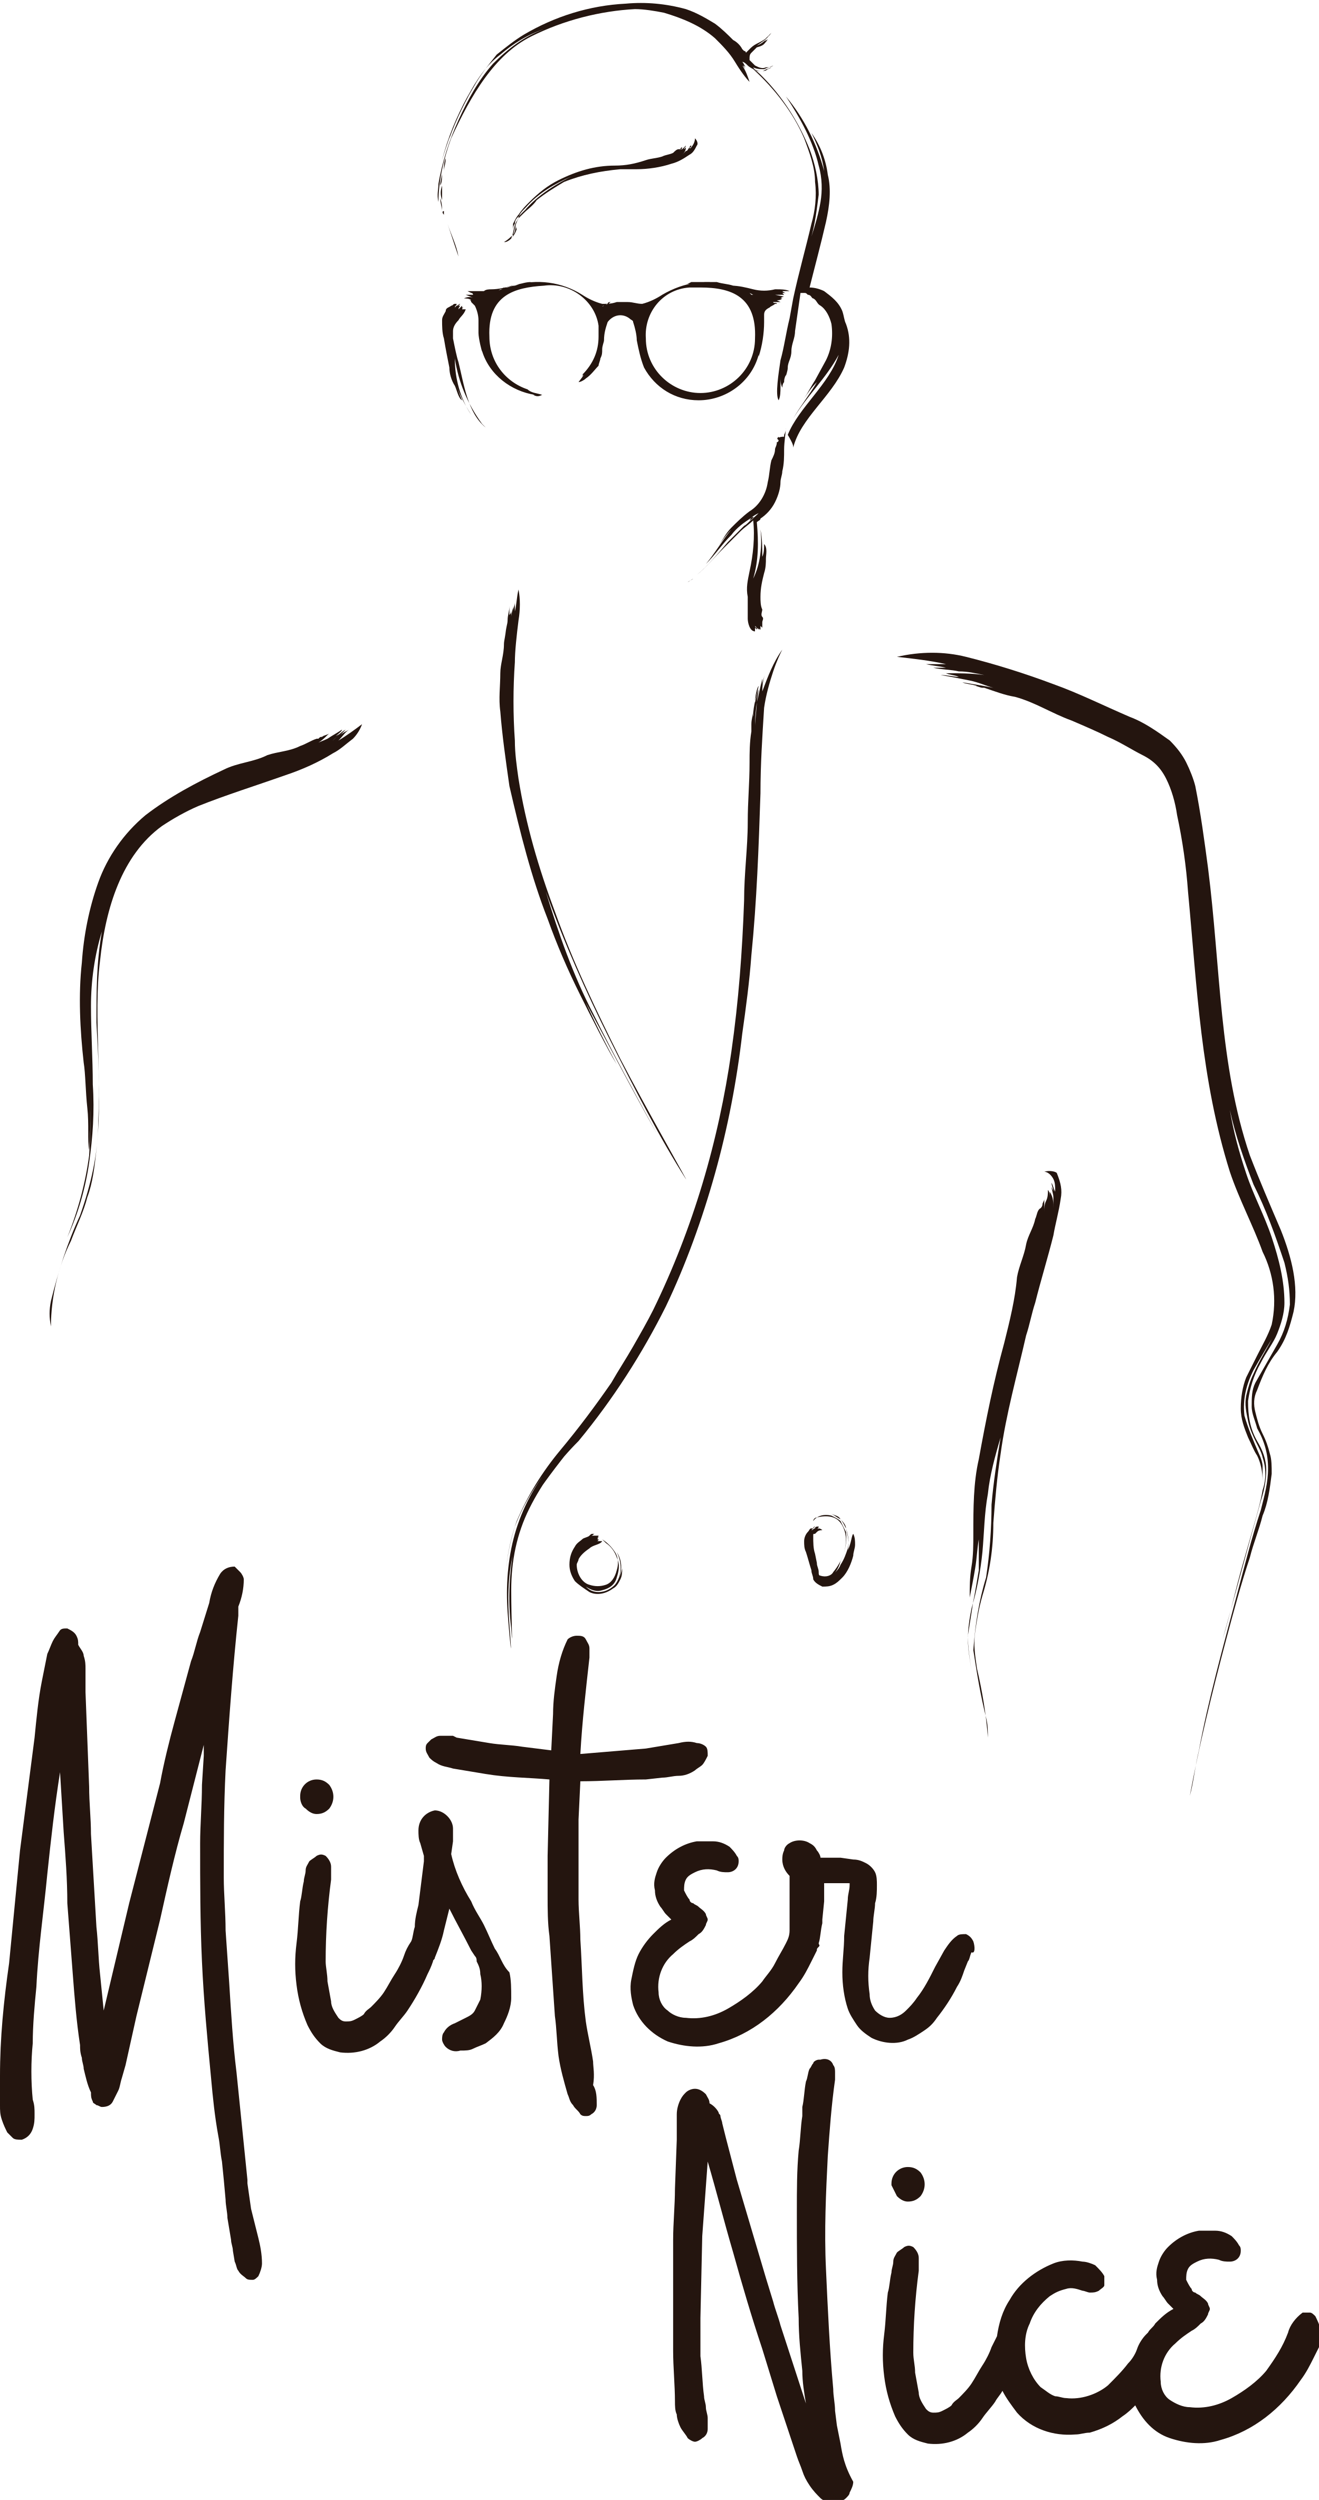 <?xml version="1.0" encoding="utf-8"?>
<!-- Generator: Adobe Illustrator 28.1.0, SVG Export Plug-In . SVG Version: 6.00 Build 0)  -->
<svg version="1.1" id="Group_6" xmlns="http://www.w3.org/2000/svg" xmlns:xlink="http://www.w3.org/1999/xlink" x="0px" y="0px" width="72.477" height="137.358" 
	 viewBox="0 0 72.5 137.4" style="enable-background:new 0 0 72.5 137.4;" xml:space="preserve">
<style type="text/css">
	.st0{clip-path:url(#SVGID_00000026160097410530060820000017168836971250275484_);}
	.st1{fill:#24150F;}
</style>
<g>
	<defs>
		<rect id="SVGID_1_" width="72.5" height="137.4"/>
	</defs>
	<clipPath id="SVGID_00000000944274981312229580000012459050149021687992_">
		<use xlink:href="#SVGID_1_"  style="overflow:visible;"/>
	</clipPath>
	<g id="Group_5" style="clip-path:url(#SVGID_00000000944274981312229580000012459050149021687992_);">
		<path id="Path_40" class="st1" d="M5.4,115.5L5.4,115.5z"/>
		<path id="Path_41" class="st1" d="M27.2,107.1c-0.2-0.4-0.4-0.9-0.6-1.3c-0.2-0.4-0.5-0.8-0.7-1.3c-0.5-0.8-0.9-1.7-1.1-2.6
			l0.1-0.7c0-0.2,0-0.5,0-0.7c0-0.5-0.5-1-1-1c-0.5,0.1-0.9,0.5-0.9,1.1c0,0.2,0,0.5,0.1,0.7l0.2,0.7l0,0.3
			c-0.1,0.8-0.2,1.6-0.3,2.4c-0.1,0.4-0.2,0.8-0.2,1.2c-0.1,0.3-0.1,0.6-0.2,0.8c-0.2,0.3-0.3,0.5-0.4,0.8c-0.1,0.3-0.3,0.7-0.5,1
			c-0.2,0.3-0.4,0.7-0.6,1c-0.2,0.3-0.5,0.6-0.7,0.8c-0.1,0.1-0.3,0.2-0.4,0.4c-0.1,0.1-0.3,0.2-0.5,0.3c-0.2,0.1-0.3,0.1-0.5,0.1
			c-0.2,0-0.3-0.1-0.4-0.2c-0.2-0.3-0.4-0.6-0.4-0.9l-0.2-1.1c0-0.4-0.1-0.8-0.1-1.1c0-1.5,0.1-3,0.3-4.5c0-0.2,0-0.4,0-0.7
			c0-0.2-0.1-0.4-0.3-0.6l0,0c-0.2-0.1-0.3-0.1-0.5,0c-0.1,0.1-0.3,0.2-0.4,0.3l0,0l0,0c-0.1,0.2-0.2,0.3-0.2,0.5
			c0,0.2-0.1,0.4-0.1,0.6c-0.1,0.4-0.1,0.8-0.2,1.1c-0.1,0.8-0.1,1.5-0.2,2.3c-0.1,0.8-0.1,1.5,0,2.3c0.1,0.8,0.3,1.5,0.6,2.2
			c0.2,0.4,0.4,0.7,0.7,1c0.3,0.3,0.7,0.4,1.1,0.5c0.8,0.1,1.6-0.1,2.2-0.6c0.3-0.2,0.6-0.5,0.8-0.8c0.2-0.3,0.5-0.6,0.7-0.9
			c0.4-0.6,0.8-1.3,1.1-2c0.1-0.2,0.2-0.4,0.3-0.7c0-0.1,0.1-0.1,0.1-0.2c0.2-0.5,0.4-1,0.5-1.5l0.3-1.2c0.4,0.8,0.8,1.5,1.2,2.3
			l0.2,0.3c0.1,0.1,0.1,0.2,0.1,0.3c0.1,0.2,0.2,0.4,0.2,0.7c0.1,0.4,0.1,0.9,0,1.4c-0.1,0.2-0.2,0.4-0.3,0.6
			c-0.1,0.2-0.3,0.3-0.5,0.4l-0.6,0.3c-0.3,0.1-0.5,0.3-0.6,0.5c-0.1,0.1-0.1,0.3-0.1,0.4c0,0.1,0.1,0.3,0.2,0.4
			c0.2,0.2,0.5,0.3,0.8,0.2c0.3,0,0.5,0,0.7-0.1c0.2-0.1,0.5-0.2,0.7-0.3c0.4-0.3,0.8-0.6,1-1.1c0.2-0.4,0.4-0.9,0.4-1.4
			c0-0.5,0-1-0.1-1.4C27.6,108,27.5,107.5,27.2,107.1"/>
		<path id="Path_42" class="st1" d="M32.6,113.3c-0.1-0.7-0.3-1.5-0.4-2.2c-0.2-1.5-0.2-3-0.3-4.5c0-0.7-0.1-1.5-0.1-2.2l0-2.2
			c0-0.4,0-0.7,0-1.1l0-1.1l0.1-2.1c1.2,0,2.4-0.1,3.6-0.1l0.9-0.1c0.3,0,0.6-0.1,0.9-0.1c0.3,0,0.6-0.1,0.9-0.3
			c0.1-0.1,0.3-0.2,0.4-0.3c0.1-0.1,0.2-0.3,0.3-0.5c0-0.2,0-0.4-0.1-0.5c-0.1-0.1-0.3-0.2-0.5-0.2c-0.3-0.1-0.6-0.1-1,0
			c-0.6,0.1-1.2,0.2-1.8,0.3c-1.2,0.1-2.4,0.2-3.6,0.3c0.1-1.8,0.3-3.5,0.5-5.3c0-0.2,0-0.4,0-0.5c0-0.2-0.1-0.3-0.2-0.5
			c-0.1-0.2-0.3-0.2-0.5-0.2c-0.2,0-0.4,0.1-0.5,0.2c-0.3,0.6-0.5,1.3-0.6,2c-0.1,0.7-0.2,1.4-0.2,2.1l-0.1,2L28.7,96
			c-0.6-0.1-1.2-0.1-1.8-0.2s-1.2-0.2-1.8-0.3l-0.2-0.1c-0.1,0-0.2,0-0.2,0c-0.2,0-0.3,0-0.5,0c-0.2,0-0.3,0.1-0.5,0.2
			c-0.1,0.1-0.1,0.1-0.2,0.2c-0.1,0.1-0.1,0.2-0.1,0.3c0,0.2,0.1,0.3,0.2,0.5c0.1,0.1,0.2,0.2,0.4,0.3c0.3,0.2,0.6,0.2,0.9,0.3
			c0.6,0.1,1.2,0.2,1.8,0.3c1.2,0.2,2.4,0.2,3.5,0.3l-0.1,4.2c0,0.7,0,1.5,0,2.2s0,1.5,0.1,2.2c0.1,1.5,0.2,2.9,0.3,4.4
			c0.1,0.7,0.1,1.4,0.2,2.2c0.1,0.7,0.3,1.4,0.5,2.1c0.1,0.2,0.1,0.4,0.3,0.6c0.1,0.2,0.3,0.3,0.4,0.5c0.1,0.1,0.2,0.1,0.3,0.1
			c0.1,0,0.2,0,0.3-0.1c0.2-0.1,0.3-0.3,0.3-0.5v0c0-0.4,0-0.8-0.2-1.1C32.7,114,32.6,113.6,32.6,113.3"/>
		<path id="Path_43" class="st1" d="M31.3,115L31.3,115L31.3,115L31.3,115z"/>
		<path id="Path_44" class="st1" d="M40.2,101.8L40.2,101.8z"/>
		<path id="Path_45" class="st1" d="M53.5,106.7c-0.1-0.2-0.2-0.3-0.4-0.4c-0.2,0-0.4,0-0.5,0.1c-0.3,0.2-0.5,0.5-0.7,0.8l-0.5,0.9
			c-0.3,0.6-0.6,1.2-1,1.7c-0.2,0.3-0.4,0.5-0.6,0.7c-0.2,0.2-0.5,0.4-0.9,0.4c-0.3,0-0.6-0.2-0.8-0.4c-0.2-0.3-0.3-0.6-0.3-0.9
			c-0.1-0.7-0.1-1.3,0-2l0.1-1l0.1-1c0-0.3,0.1-0.7,0.1-1c0.1-0.3,0.1-0.7,0.1-1c0-0.2,0-0.5-0.1-0.7c-0.1-0.2-0.3-0.4-0.5-0.5
			c-0.2-0.1-0.4-0.2-0.7-0.2l-0.7-0.1l-0.6,0c-0.2,0-0.3,0-0.5,0c0-0.1-0.1-0.3-0.2-0.4c-0.1-0.2-0.2-0.3-0.4-0.4
			c-0.3-0.2-0.8-0.2-1.1,0c-0.2,0.1-0.3,0.3-0.3,0.4c-0.1,0.2-0.1,0.4-0.1,0.5c0,0.4,0.2,0.7,0.4,0.9c0,0.5,0,0.9,0,1.4l0,1.4
			c0,0.1,0,0.2,0,0.2c0,0.3-0.1,0.5-0.2,0.7c-0.2,0.4-0.4,0.7-0.6,1.1v0c-0.2,0.4-0.5,0.7-0.7,1c-0.5,0.6-1.2,1.1-1.9,1.5
			c-0.7,0.4-1.5,0.6-2.3,0.5c-0.4,0-0.8-0.2-1-0.4c-0.3-0.2-0.5-0.6-0.5-1c-0.1-0.8,0.2-1.6,0.8-2.1c0.3-0.3,0.6-0.5,0.9-0.7
			c0.2-0.1,0.3-0.2,0.5-0.4c0.2-0.1,0.3-0.3,0.4-0.5c0-0.1,0.1-0.2,0.1-0.3c0-0.1-0.1-0.2-0.1-0.3c-0.1-0.2-0.3-0.3-0.4-0.4
			c-0.1-0.1-0.2-0.1-0.3-0.2c-0.1,0-0.2-0.1-0.2-0.2c-0.1-0.1-0.2-0.3-0.3-0.5c0-0.2,0-0.4,0.1-0.6c0.1-0.2,0.3-0.3,0.5-0.4
			c0.4-0.2,0.8-0.2,1.2-0.1c0.2,0.1,0.4,0.1,0.6,0.1c0.3,0,0.6-0.2,0.6-0.6c0-0.1,0-0.2-0.1-0.3c-0.1-0.2-0.3-0.4-0.4-0.5
			c-0.3-0.2-0.6-0.3-0.9-0.3c-0.3,0-0.6,0-0.9,0c-0.6,0.1-1.2,0.4-1.7,0.9c-0.2,0.2-0.4,0.5-0.5,0.8c-0.1,0.3-0.2,0.6-0.1,1
			c0,0.3,0.1,0.6,0.3,0.9c0.1,0.1,0.2,0.3,0.3,0.4l0.2,0.2l0.1,0.1c-0.4,0.2-0.7,0.5-1,0.8c-0.3,0.3-0.6,0.7-0.8,1.1
			c-0.2,0.4-0.3,0.9-0.4,1.4c-0.1,0.5,0,1,0.1,1.4c0.3,0.9,1,1.6,1.9,2c0.9,0.3,1.9,0.4,2.8,0.1c1.8-0.5,3.3-1.7,4.4-3.3
			c0.3-0.4,0.5-0.8,0.7-1.2c0.1-0.2,0.2-0.4,0.3-0.6c0-0.1,0-0.1,0.1-0.2s0-0.1,0-0.2c0,0,0,0,0,0c0.1-0.3,0.1-0.7,0.2-1.1v0l0-0.2
			l0.1-1v0l0-1c0.1,0,0.2,0,0.3,0h0.3c0.2,0,0.5,0,0.7,0h0h0.1h0c0,0,0,0,0,0l0,0.1c0,0.3-0.1,0.5-0.1,0.8v0l-0.2,2
			c0,0.7-0.1,1.3-0.1,2c0,0.7,0.1,1.4,0.3,2c0.1,0.3,0.3,0.6,0.5,0.9c0.2,0.3,0.5,0.5,0.8,0.7c0.6,0.3,1.4,0.4,2,0.1
			c0.3-0.1,0.6-0.3,0.9-0.5c0.3-0.2,0.5-0.4,0.7-0.7c0.4-0.5,0.8-1.1,1.1-1.7c0.2-0.3,0.3-0.6,0.4-0.9l0.2-0.5
			c0.1-0.1,0.1-0.3,0.2-0.5C53.6,107.4,53.6,107,53.5,106.7"/>
		<path id="Path_46" class="st1" d="M16.8,99.4c0.2,0.2,0.4,0.3,0.6,0.3c0.3,0,0.5-0.1,0.7-0.3c0.3-0.4,0.3-0.9,0-1.3
			c-0.2-0.2-0.4-0.3-0.7-0.3c-0.5,0-0.9,0.4-0.9,0.9c0,0,0,0,0,0.1C16.5,99,16.6,99.3,16.8,99.4"/>
		<path id="Path_47" class="st1" d="M13.4,125.1L13.4,125.1z"/>
		<path id="Path_48" class="st1" d="M13.8,121.4l-0.2-1.4c0-0.1,0-0.1,0-0.2v0l-0.6-5.9l0,0c-0.2-1.6-0.3-3.3-0.4-4.9l-0.2-2.9
			c0-1-0.1-2-0.1-2.9c0-2,0-3.9,0.1-5.9c0.2-2.9,0.4-5.7,0.7-8.5l0,0v-0.5c0.2-0.5,0.3-1,0.3-1.5v0c0-0.1-0.1-0.3-0.2-0.4
			c-0.1-0.1-0.2-0.2-0.3-0.3c-0.3,0-0.6,0.1-0.8,0.4c-0.3,0.5-0.5,1-0.6,1.6L11,89.7c-0.2,0.5-0.3,1.1-0.5,1.6
			c-0.3,1.1-0.6,2.2-0.9,3.3S9,96.9,8.8,98l-1.7,6.6l-1.4,5.9l-0.2-2c-0.1-0.9-0.1-1.7-0.2-2.6c-0.1-1.7-0.2-3.4-0.3-5.1
			c0-0.9-0.1-1.7-0.1-2.6l-0.1-2.6l-0.1-2.6l0-1.3c0-0.2,0-0.4-0.1-0.7c0-0.2-0.2-0.4-0.3-0.6c0-0.2,0-0.3-0.1-0.5
			c-0.1-0.2-0.3-0.3-0.5-0.4h0h0c-0.2,0-0.3,0-0.4,0.1C3.1,89.9,3,90,2.9,90.2c-0.1,0.2-0.2,0.5-0.3,0.7c-0.1,0.5-0.2,1-0.3,1.5
			c-0.2,1-0.3,2.1-0.4,3.1l-0.8,6.2c-0.1,1-0.2,2.1-0.3,3.1l-0.3,3.1C0.2,110,0,112,0,114.1c0,0.5,0,1,0,1.6c0,0.3,0,0.5,0.1,0.8
			c0.1,0.3,0.2,0.5,0.3,0.7c0.1,0.1,0.2,0.2,0.3,0.3c0.1,0.1,0.3,0.1,0.5,0.1c0.3-0.1,0.5-0.3,0.6-0.6c0.1-0.3,0.1-0.5,0.1-0.8
			c0-0.3,0-0.5-0.1-0.8c-0.1-1-0.1-2.1,0-3.1c0-1,0.1-2.1,0.2-3.1c0.1-2.1,0.4-4.1,0.6-6.2c0.2-1.9,0.4-3.7,0.7-5.6l0.2,3.3
			c0.1,1.3,0.2,2.6,0.2,3.9l0.3,3.9c0.1,1.3,0.2,2.6,0.4,3.9v0c0,0.2,0,0.4,0.1,0.7c0,0.2,0.1,0.4,0.1,0.6c0.1,0.4,0.2,0.9,0.4,1.3
			c0,0.2,0,0.3,0.1,0.5c0,0.1,0.1,0.1,0.2,0.2c0.1,0,0.2,0.1,0.3,0.1c0.3,0,0.5-0.1,0.6-0.3c0.1-0.2,0.2-0.4,0.3-0.6
			c0.1-0.2,0.1-0.4,0.2-0.7l0.2-0.7l0.6-2.7l1.3-5.3c0.4-1.8,0.8-3.6,1.3-5.3l1.1-4.3l0,0.6l-0.1,1.6c0,1.1-0.1,2.2-0.1,3.2
			c0,2.2,0,4.3,0.1,6.5s0.3,4.3,0.5,6.4c0.1,1.1,0.2,2.1,0.4,3.2c0.1,0.5,0.1,0.9,0.2,1.4l0.1,1l0.1,1.1c0,0.3,0.1,0.7,0.1,1
			l0.2,1.2c0,0.2,0.1,0.4,0.1,0.6l0.1,0.6c0.1,0.2,0.1,0.4,0.2,0.5c0.1,0.2,0.3,0.3,0.4,0.4c0.1,0.1,0.2,0.1,0.4,0.1
			c0.1,0,0.2-0.1,0.3-0.2c0.1-0.2,0.2-0.5,0.2-0.7c0-0.5-0.1-1-0.2-1.4L13.8,121.4z"/>
		<path id="Path_49" class="st1" d="M46.2,134.3l-0.2-1l-0.1-0.8c0-0.4-0.1-0.8-0.1-1.2c-0.2-2.2-0.3-4.4-0.4-6.6
			c-0.1-2.1,0-4.2,0.1-6.2c0.1-1.4,0.2-2.8,0.4-4.2c0-0.1,0-0.3,0-0.4c0-0.1,0-0.3-0.1-0.4c-0.1-0.3-0.4-0.4-0.7-0.3c0,0,0,0-0.1,0
			c-0.1,0-0.3,0.1-0.3,0.2c-0.1,0.1-0.1,0.2-0.2,0.3c-0.1,0.2-0.1,0.5-0.2,0.7c-0.1,0.5-0.1,1-0.2,1.4c0,0.2,0,0.3,0,0.5v0
			c-0.1,0.6-0.1,1.3-0.2,1.9h0l0,0c-0.1,1.1-0.1,2.1-0.1,3.4c0,1.9,0,3.9,0.1,5.8c0,1,0.1,1.9,0.2,2.9c0,0.6,0.1,1.2,0.2,1.8
			l-1.4-4.3c-0.1-0.4-0.3-0.9-0.4-1.3l-0.4-1.3l-0.8-2.7l-0.8-2.7l-0.6-2.3l-0.2-0.8c0-0.1-0.1-0.3-0.1-0.4l0,0c0,0,0,0,0,0
			c0-0.1-0.1-0.1-0.1-0.2c-0.1-0.2-0.3-0.4-0.5-0.5c0-0.2-0.1-0.3-0.2-0.5c-0.2-0.2-0.4-0.3-0.6-0.3h0c-0.2,0-0.4,0.1-0.5,0.2
			c-0.1,0.1-0.2,0.2-0.3,0.4c-0.1,0.2-0.2,0.5-0.2,0.8c0,0.4,0,0.9,0,1.3v0c0,0,0,0,0,0.1l-0.1,2.7c0,0.9-0.1,1.9-0.1,2.8l0,2.8
			c0,0.9,0,1.7,0,2.7c0,0.2,0,0.4,0,0.6c0,0.9,0.1,1.9,0.1,2.8c0,0.2,0,0.5,0.1,0.7c0,0.2,0.1,0.5,0.2,0.7c0.1,0.2,0.3,0.4,0.4,0.6
			c0.1,0.1,0.3,0.2,0.4,0.2c0.1,0,0.3-0.1,0.4-0.2l0,0l0,0c0.2-0.1,0.3-0.3,0.3-0.5c0-0.2,0-0.4,0-0.6c0-0.2-0.1-0.4-0.1-0.6
			c0-0.2-0.1-0.4-0.1-0.6c-0.1-0.7-0.1-1.5-0.2-2.2l0-0.5l0-1.6l0.1-4.5l0.3-4.1c0.5,1.7,0.9,3.3,1.4,5c0.5,1.8,1,3.5,1.6,5.3
			l0.8,2.6l0.8,2.4l0.3,0.9c0.1,0.3,0.2,0.5,0.3,0.8c0.1,0.3,0.2,0.5,0.4,0.8c0.2,0.3,0.4,0.5,0.6,0.7c0.1,0.1,0.3,0.2,0.5,0.2
			c0.2,0.1,0.4,0,0.5,0c0.1,0,0.3-0.1,0.4-0.2c0.1-0.1,0.2-0.2,0.2-0.3c0.1-0.2,0.2-0.4,0.2-0.6v0C46.4,135.5,46.3,134.9,46.2,134.3
			"/>
		<path id="Path_50" class="st1" d="M62.9,128.3L62.9,128.3L62.9,128.3z"/>
		<path id="Path_51" class="st1" d="M72.3,127.3c-0.1-0.1-0.2-0.2-0.3-0.2c-0.1,0-0.3,0-0.4,0c-0.4,0.3-0.7,0.7-0.8,1.1l0,0l0,0
			c-0.3,0.8-0.7,1.4-1.2,2.1c-0.5,0.6-1.2,1.1-1.9,1.5c-0.7,0.4-1.5,0.6-2.3,0.5c-0.4,0-0.8-0.2-1.1-0.4c-0.3-0.2-0.5-0.6-0.5-1
			c-0.1-0.8,0.2-1.6,0.8-2.1c0.3-0.3,0.6-0.5,0.9-0.7c0.2-0.1,0.3-0.2,0.5-0.4c0.2-0.1,0.3-0.3,0.4-0.5c0-0.1,0.1-0.2,0.1-0.3
			c0-0.1-0.1-0.2-0.1-0.3c-0.1-0.2-0.3-0.3-0.4-0.4c-0.1-0.1-0.2-0.1-0.3-0.2c-0.1,0-0.2-0.1-0.2-0.2c-0.1-0.1-0.2-0.3-0.3-0.5
			c0-0.2,0-0.4,0.1-0.6c0.1-0.2,0.3-0.3,0.5-0.4c0.4-0.2,0.8-0.2,1.2-0.1c0.2,0.1,0.4,0.1,0.6,0.1c0.3,0,0.6-0.2,0.6-0.6
			c0-0.1,0-0.2-0.1-0.3c-0.1-0.2-0.3-0.4-0.4-0.5c-0.3-0.2-0.6-0.3-0.9-0.3c-0.3,0-0.6,0-0.9,0c-0.6,0.1-1.2,0.4-1.7,0.9
			c-0.2,0.2-0.4,0.5-0.5,0.8c-0.1,0.3-0.2,0.6-0.1,1c0,0.3,0.1,0.6,0.3,0.9c0.1,0.1,0.2,0.3,0.3,0.4l0.2,0.2l0.1,0.1
			c-0.4,0.2-0.7,0.5-1,0.8c-0.1,0.2-0.3,0.3-0.4,0.5c0,0-0.1,0.1-0.1,0.1c-0.2,0.2-0.4,0.5-0.5,0.8c-0.1,0.3-0.3,0.6-0.5,0.8
			c-0.3,0.4-0.7,0.8-1.1,1.2c-0.6,0.5-1.5,0.8-2.3,0.7c-0.2,0-0.4-0.1-0.6-0.1c-0.3-0.1-0.5-0.3-0.8-0.5c-0.4-0.4-0.7-1-0.8-1.6
			c-0.1-0.6-0.1-1.3,0.2-1.9c0.2-0.6,0.6-1.1,1.1-1.5c0.3-0.2,0.5-0.3,0.9-0.4c0.3-0.1,0.6,0,0.9,0.1c0.1,0,0.3,0.1,0.4,0.1
			c0.2,0,0.3,0,0.5-0.1c0.1-0.1,0.3-0.2,0.3-0.3c0-0.2,0-0.3,0-0.5l0,0l0,0c-0.1-0.2-0.3-0.4-0.5-0.6c-0.2-0.1-0.5-0.2-0.7-0.2
			c-0.5-0.1-1.1-0.1-1.6,0.1c-1,0.4-1.9,1.1-2.4,2c-0.4,0.6-0.6,1.3-0.7,2c-0.1,0.2-0.2,0.4-0.3,0.6c-0.1,0.3-0.3,0.7-0.5,1
			c-0.2,0.3-0.4,0.7-0.6,1c-0.2,0.3-0.5,0.6-0.7,0.8c-0.1,0.1-0.3,0.2-0.4,0.4c-0.1,0.1-0.3,0.2-0.5,0.3c-0.2,0.1-0.3,0.1-0.5,0.1
			c-0.2,0-0.3-0.1-0.4-0.2c-0.2-0.3-0.4-0.6-0.4-0.9l-0.2-1.1c0-0.4-0.1-0.7-0.1-1.1c0-1.5,0.1-3,0.3-4.5c0-0.2,0-0.4,0-0.7
			c0-0.2-0.1-0.4-0.3-0.6l0,0l0,0c-0.2-0.1-0.3-0.1-0.5,0c-0.1,0.1-0.3,0.2-0.4,0.3l0,0l0,0c-0.1,0.2-0.2,0.3-0.2,0.5
			c0,0.2-0.1,0.4-0.1,0.6c-0.1,0.4-0.1,0.8-0.2,1.1c-0.1,0.8-0.1,1.5-0.2,2.3c-0.1,0.8-0.1,1.5,0,2.3c0.1,0.8,0.3,1.5,0.6,2.2
			c0.2,0.4,0.4,0.7,0.7,1c0.3,0.3,0.7,0.4,1.1,0.5c0.8,0.1,1.6-0.1,2.2-0.6c0.3-0.2,0.6-0.5,0.8-0.8c0.2-0.3,0.5-0.6,0.7-0.9
			c0.1-0.2,0.3-0.4,0.4-0.6c0.2,0.4,0.5,0.8,0.8,1.2c0.8,0.9,2,1.3,3.2,1.2c0.3,0,0.5-0.1,0.8-0.1c0.7-0.2,1.3-0.5,1.8-0.9
			c0.3-0.2,0.5-0.4,0.7-0.6c0.4,0.8,1,1.5,1.9,1.8c0.9,0.3,1.9,0.4,2.8,0.1c1.8-0.5,3.3-1.7,4.4-3.3c0.3-0.4,0.5-0.8,0.7-1.2
			c0.1-0.2,0.2-0.4,0.3-0.6c0.1-0.2,0.1-0.4,0.2-0.7C72.5,127.7,72.4,127.5,72.3,127.3"/>
		<path id="Path_52" class="st1" d="M49.3,120.7c0.2,0.2,0.4,0.3,0.6,0.3c0.3,0,0.5-0.1,0.7-0.3c0.3-0.4,0.3-0.9,0-1.3
			c-0.2-0.2-0.4-0.3-0.7-0.3c-0.5,0-0.9,0.4-0.9,0.9c0,0,0,0,0,0.1C49.1,120.3,49.2,120.5,49.3,120.7"/>
		<path id="Path_53" class="st1" d="M30.1,50.5c0.5,1.4,1.1,2.8,1.8,4.2c0.5,1,1.5,3,2,3.8c-0.6-1.1-1.2-2.3-1.7-3.4
			c1.3,2.4,2.6,4.9,3.9,7.2c-1.2-2.2-2.4-4.4-3.5-6.6c-1.1-2.1-1.9-4.4-2.6-6.7c1,2.8,2.2,5.5,3.5,8.1c1.4,2.8,2.8,5.5,4.2,7.7
			c0.2,0.3-2.2-3.9-3.6-6.6c-1.3-2.6-2.6-5.3-3.6-8.1c-0.9-2.4-1.6-4.8-2-7.3c-0.1-0.7-0.2-1.4-0.2-2.1c-0.1-1.4-0.1-2.9,0-4.3
			c0-0.6,0.1-1.5,0.2-2.3c0.1-0.6,0.1-1.2,0-1.7c-0.1,0.4-0.1,0.8-0.2,1.2c0-0.2,0-0.3,0-0.5c0,0.2-0.1,0.3-0.1,0.5
			c0-0.1,0-0.2,0-0.3c0,0.2-0.1,0.4-0.1,0.6c0,0.1,0,0.5,0,0.6c0-0.3,0-0.7,0-1c0,0.1,0,0.2-0.1,0.3c0-0.2,0-0.3,0-0.5
			c0,0.3-0.1,0.5-0.1,0.8c0,0.2-0.1,0.4-0.1,0.7c0-0.3,0-0.5,0-0.8c0,0.1,0,0.2,0,0.4c0,0,0,0,0,0l0,0.2c0,0,0,0,0,0l0,0l0,0
			c0,0.3-0.1,0.6-0.1,0.8c0,0.6-0.2,1.1-0.2,1.6c0,0.7-0.1,1.4,0,2.1c0.1,1.3,0.3,2.7,0.5,4.1C28.6,45.8,29.2,48.2,30.1,50.5"/>
		<path id="Path_54" class="st1" d="M57.4,64.4c0.2,0,0.4,0.2,0.5,0.4C58,65,58,65.2,58,65.5c-0.1-0.2-0.1-0.3-0.2-0.5
			c0,0.2,0.1,0.3,0.1,0.5c0-0.1-0.1-0.2-0.1-0.3c0,0.2,0.1,0.4,0.1,0.6c0,0.2,0,0.4,0,0.6c0-0.3,0-0.6-0.2-0.9c0,0.1,0,0.2,0,0.3
			c0-0.1,0-0.3-0.1-0.4c0,0.2,0,0.4-0.1,0.6c-0.1,0.2-0.1,0.4-0.1,0.6c0-0.2,0-0.5,0-0.7c0,0.1-0.1,0.2-0.1,0.3c0,0,0,0,0,0
			c0,0,0,0.1-0.1,0.2c0,0,0,0,0,0l0,0l0,0C57,66.5,57,66.8,56.9,67c-0.1,0.5-0.4,0.9-0.5,1.4c-0.1,0.6-0.4,1.2-0.5,1.8
			c-0.1,1.2-0.4,2.4-0.7,3.6c-0.6,2.2-1,4.2-1.4,6.4c-0.3,1.3-0.3,2.7-0.3,4.1c0,0.6,0,1.2-0.1,1.8c-0.1,0.6-0.1,1.1-0.1,1.7
			c0.1-0.5,0.2-1,0.3-1.6s0.1-1,0.2-1.6c0,0.6,0,1.1,0,1.7c-0.1,0.6-0.2,1.2-0.3,1.7c-0.1,0.6-0.2,1.3-0.3,1.9
			c0,0.6,0.1,1.3,0.2,1.9c-0.1-0.6-0.2-1.2-0.2-1.7c0-0.6,0.1-1.2,0.2-1.7c0.3-1,0.5-2.1,0.6-3.1c0.1-1.1,0.1-2.1,0.3-3.2
			c0.1-1,0.4-2.1,0.7-3.1c-0.2,1.2-0.4,2.5-0.5,3.7c0,1.3-0.1,2.7-0.3,4c-0.4,1.3-0.6,2.6-0.7,4c0.2,1.3,0.4,2.5,0.7,3.7
			c0.1,0.4,0.1,0.7,0.1,1.1c-0.1-1.3-0.3-2.5-0.6-3.8c-0.1-0.7-0.2-1.3-0.1-2c0.1-0.7,0.2-1.3,0.4-2c0.4-1.3,0.6-2.6,0.6-4
			c0.1-1.3,0.2-2.5,0.4-3.8c0.3-2.2,0.9-4.3,1.4-6.5c0.2-0.6,0.3-1.2,0.5-1.8c0.3-1.2,0.7-2.5,1-3.7c0.1-0.6,0.3-1.3,0.4-2
			c0.1-0.5,0-0.9-0.2-1.4C58.1,64.4,57.7,64.3,57.4,64.4C57.4,64.4,57.4,64.4,57.4,64.4"/>
		<path id="Path_55" class="st1" d="M33.7,87.3c0.5-0.6,0.6-1.4,0.2-2c0.3,0.6,0.3,1.3-0.1,1.8c-0.2,0.2-0.5,0.4-0.9,0.4
			c-0.3,0-0.5-0.1-0.7-0.3c0.3,0.2,0.6,0.3,0.9,0.2c0.4-0.1,0.7-0.3,0.8-0.7c0.1-0.3,0.2-0.7,0-1.1c-0.1-0.3-0.3-0.6-0.6-0.8
			c-0.1-0.1-0.1-0.1-0.2-0.2c0.3,0.2,0.5,0.4,0.7,0.7c0.2,0.3,0.2,0.7,0.1,1c-0.1,0.4-0.3,0.7-0.6,0.8c-0.3,0.1-0.6,0.1-0.9,0
			C32,87,31.7,86.5,31.7,86c0-0.1,0.1-0.2,0.1-0.3c0.1-0.2,0.3-0.4,0.6-0.6c0.2-0.2,0.6-0.2,0.7-0.4c-0.1,0-0.2,0-0.3,0
			c0,0,0.1,0,0.1-0.1c0,0-0.1,0-0.1,0c0,0,0.1,0,0.1,0c-0.1,0-0.1,0-0.1,0c0,0-0.1,0.1-0.1,0.1c0.1,0,0.1-0.1,0.2-0.2h-0.1
			c0,0,0.1,0,0.1-0.1c-0.1,0-0.1,0-0.2,0c-0.1,0-0.1,0-0.2,0c0.1,0,0.1-0.1,0.2-0.1c0,0-0.1,0-0.1,0c0,0,0,0,0,0c0,0,0,0,0,0
			c0,0,0,0,0,0v0h0c-0.1,0-0.1,0-0.2,0.1c-0.1,0.1-0.3,0.1-0.4,0.2c-0.1,0.1-0.3,0.2-0.4,0.4c-0.2,0.3-0.3,0.6-0.3,1
			c0,0.3,0.1,0.6,0.3,0.9c0.2,0.2,0.5,0.4,0.8,0.6c0.4,0.2,0.9,0.1,1.3-0.2c0.2-0.1,0.3-0.3,0.4-0.5c0.1-0.2,0.1-0.4,0.1-0.6
			C34.1,86.7,33.9,87,33.7,87.3"/>
		<path id="Path_56" class="st1" d="M46.6,85.2c0.1-0.4,0-0.8-0.1-1.2c-0.1-0.2-0.2-0.4-0.3-0.5c-0.2-0.1-0.3-0.2-0.5-0.3
			c0.2,0.1,0.4,0.1,0.5,0.3c0.1,0.1,0.3,0.3,0.3,0.5c0.1,0.3,0.2,0.7,0.1,1.1c-0.1,0.3-0.2,0.6-0.4,0.9c-0.1,0.3-0.4,0.5-0.6,0.7
			c0.3-0.2,0.5-0.5,0.6-0.9c0.2-0.4,0.3-0.8,0.3-1.2c0-0.4-0.2-0.9-0.5-1.1c-0.3-0.2-0.7-0.2-1.1-0.1c-0.1,0-0.2,0.1-0.2,0.2
			c0.2-0.3,0.6-0.4,1-0.3c0.2,0.1,0.4,0.2,0.5,0.3c0.1,0.2,0.2,0.4,0.3,0.6c0.1,0.8-0.2,1.6-0.7,2.2c-0.1,0.2-0.4,0.3-0.7,0.2
			c-0.1,0-0.1-0.1-0.1-0.2c0-0.2-0.1-0.3-0.1-0.5l-0.1-0.5c-0.1-0.3-0.1-0.6-0.1-1c0-0.1,0-0.1,0.1-0.1c0,0,0.1-0.1,0.1-0.1
			c0.1-0.1,0.2-0.1,0.3-0.1c-0.1-0.1-0.2-0.1-0.2-0.1c0,0,0.1,0,0.1,0c0,0-0.1,0-0.1,0c0,0,0.1,0,0.1,0c-0.1,0-0.1,0-0.2,0.1
			c0,0-0.1,0.1-0.1,0.1c0.1-0.1,0.1-0.1,0.2-0.2c0,0-0.1,0-0.1,0c0,0,0.1,0,0.1-0.1c-0.1,0-0.2,0-0.2,0.1c-0.1,0-0.1,0.1-0.2,0.1
			c0.1-0.1,0.1-0.1,0.2-0.2c0,0-0.1,0-0.1,0.1c0,0,0,0,0,0c0,0,0,0-0.1,0c0,0,0,0,0,0l0,0h0c-0.1,0-0.1,0.1-0.2,0.2
			c-0.1,0.1-0.2,0.3-0.2,0.5c0,0.2,0,0.4,0.1,0.6c0.1,0.3,0.2,0.7,0.3,1c0,0.2,0.1,0.3,0.1,0.5c0.1,0.2,0.3,0.3,0.5,0.4
			c0.2,0,0.4,0,0.6-0.1c0.2-0.1,0.3-0.2,0.5-0.4c0.3-0.3,0.5-0.8,0.6-1.2c0-0.2,0.1-0.4,0.1-0.6c0-0.2,0-0.4-0.1-0.6
			C46.8,84.4,46.8,84.8,46.6,85.2"/>
		<path id="Path_57" class="st1" d="M19.2,40.1c-0.2,0.1-0.4,0.2-0.5,0.3c0.1-0.1,0.2-0.2,0.3-0.3c-0.2,0.1-0.4,0.3-0.6,0.5
			c-0.2,0.2-0.4,0.3-0.6,0.5c0.3-0.2,0.6-0.5,0.9-0.8c-0.1,0.1-0.2,0.1-0.3,0.2c0.1-0.1,0.4-0.3,0.4-0.4c-0.3,0.2-0.5,0.3-0.8,0.5
			c-0.2,0.1-0.5,0.2-0.7,0.3c0.3-0.1,0.5-0.3,0.8-0.6c-0.1,0.1-0.3,0.1-0.4,0.2c0,0,0,0,0,0c-0.1,0-0.1,0-0.2,0.1c0,0,0,0,0,0
			l-0.1,0c-0.3,0.1-0.6,0.3-0.9,0.4c-0.6,0.3-1.2,0.3-1.8,0.5c-0.8,0.4-1.6,0.4-2.4,0.8c-1.5,0.7-3,1.5-4.3,2.5
			c-1.2,1-2.1,2.3-2.6,3.7c-0.5,1.4-0.8,2.9-0.9,4.4c-0.2,1.8-0.1,3.7,0.1,5.5c0.1,0.6,0.1,1.6,0.2,2.5s0,1.8,0.1,2.3
			c0.1-1.4,0.1-2.9,0.1-4.4C5,60.4,5,61.9,4.9,63.5c-0.2,1.5-0.6,3-1.2,4.5c0.6-1.3,1-2.7,1.2-4.1c0.2-1.4,0.3-2.8,0.2-4.3
			c0-1.4-0.1-2.9-0.1-4.3c0-1.4,0.2-2.8,0.6-4.1c-0.3,1.7-0.3,3.3-0.3,5c0.1,1.8,0.2,3.6,0.1,5.4c0,1.8-0.4,3.5-1,5.2
			c-0.7,1.5-1.2,3.1-1.6,4.7c-0.1,0.5-0.1,0.9,0,1.4c0-1.6,0.4-3.3,1.1-4.7c0.3-0.8,0.7-1.6,0.9-2.4c0.3-0.8,0.4-1.7,0.5-2.6
			c0.4-3.5-0.2-7.3,0.2-10.4c0.3-2.9,1.2-5.8,3.4-7.4c0.6-0.4,1.3-0.8,2-1.1c1.5-0.6,3.1-1.1,4.8-1.7c0.9-0.3,1.8-0.7,2.6-1.2
			c0.4-0.2,0.7-0.5,1.1-0.8c0.2-0.2,0.4-0.5,0.5-0.8c-0.4,0.3-0.8,0.6-1.3,0.9C18.9,40.4,19,40.2,19.2,40.1"/>
		<path id="Path_58" class="st1" d="M41.2,40L41.2,40C41.2,40,41.2,40,41.2,40"/>
		<path id="Path_59" class="st1" d="M42.1,36.9c-0.1,0.3-0.2,0.6-0.3,1c0.1-0.3,0.1-0.5,0.1-0.6c-0.1,0.4-0.2,0.9-0.3,1.3
			c0,0.2-0.1,1.1-0.1,1.3c0-0.7,0.1-1.3,0.2-2c-0.1,0.2-0.1,0.4-0.2,0.7c0-0.3,0.1-0.8,0.2-0.9c-0.1,0.5-0.3,1.1-0.3,1.6
			c-0.1,0.4-0.1,0.9-0.1,1.3c0-0.5,0.1-1.3,0.1-1.6c0,0.3-0.1,0.5-0.1,0.8c0,0,0,0,0-0.1c0,0.1,0,0.3,0,0.4c0,0,0,0,0,0l0,0l0,0.1
			c-0.1,0.6-0.1,1.2-0.1,1.7c0,1.2-0.1,2.1-0.1,3.3c0,1.4-0.2,2.8-0.2,4.3c-0.1,2.8-0.3,5.5-0.7,8.3c-0.7,4.9-2.1,9.7-4.3,14.2
			c-0.3,0.6-0.7,1.3-1.1,2s-0.8,1.3-1.2,2c-0.9,1.3-1.8,2.5-2.8,3.7c-1,1.2-1.8,2.5-2.4,3.9c-0.5,1.4-0.7,2.9-0.6,4.3
			c-0.1-1.4,0.1-2.7,0.5-4c0.5-1.3,1.2-2.4,2-3.4c-0.9,1.1-1.6,2.4-2,3.8c-0.4,1.4-0.5,2.9-0.4,4.3c0.1,1.4,0.3,3.3,0.1,0.7
			c-0.1-1.3-0.1-2.6,0.2-3.9c0.2-1.3,0.7-2.5,1.5-3.6c0.7-1,1.5-2,2.3-3c0.4-0.5,0.8-1,1.1-1.5c0.4-0.5,0.7-1,1.1-1.5
			c1.3-2,2.5-4.1,3.4-6.3C36.4,72,35,74.6,33.3,77c-0.9,1.3-1.9,2.4-2.9,3.6c-1,1.2-1.7,2.7-2.1,4.2c-0.3,1.5-0.4,3.1-0.2,4.7
			c0.1,1.6,0-0.5,0-2.1c0-1.6,0.3-3.1,1-4.5c0.7-1.4,1.6-2.6,2.7-3.7c1.9-2.3,3.5-4.8,4.8-7.4c1.1-2.3,2-4.8,2.7-7.3
			c0.7-2.5,1.2-5.1,1.5-7.7c0.2-1.4,0.4-2.9,0.5-4.3c0.3-3,0.4-5.9,0.5-8.9c0-1.6,0.1-3.1,0.2-4.7c0.1-0.7,0.3-1.4,0.5-2
			c0.2-0.6,0.4-1,0.5-1.2c-0.5,0.7-0.8,1.5-1.1,2.3C41.9,37.5,42,37.2,42.1,36.9"/>
		<path id="Path_60" class="st1" d="M24.9,18.6c0-0.1,0-0.3,0-0.4c0-0.2,0.1-0.4,0.3-0.6c0.1-0.2,0.3-0.3,0.4-0.6
			c-0.1,0-0.2,0-0.2,0c0,0,0-0.1,0.1-0.1c0,0-0.1,0-0.1,0c0,0,0,0,0-0.1c0,0-0.1,0.1-0.1,0.1s-0.1,0.1-0.1,0.1
			c0-0.1,0.1-0.2,0.1-0.2l-0.1,0c0,0,0.1-0.1,0.1-0.1c-0.1,0-0.1,0.1-0.2,0.1c0,0-0.1,0.1-0.1,0.1c0-0.1,0.1-0.1,0.1-0.2
			c0,0-0.1,0-0.1,0c0,0,0,0,0,0c0,0,0,0,0,0c0,0,0,0,0,0l0,0h0c-0.1,0-0.1,0.1-0.2,0.1c-0.1,0.1-0.3,0.1-0.3,0.3
			c-0.1,0.2-0.2,0.3-0.2,0.5c0,0.3,0,0.7,0.1,1c0.1,0.6,0.2,1.1,0.3,1.6c0,0.3,0.1,0.7,0.3,1c0.1,0.2,0.2,0.7,0.4,0.8
			c-0.1-0.2-0.2-0.5-0.3-0.8c0.2,0.6,0.5,1.1,0.8,1.6c-0.6-0.9-0.9-2-0.9-3.1c0.2,1.3,0.7,2.5,1.5,3.6c0.1,0.1,0.1,0.1,0.2,0.2
			c-1-0.8-1.2-2.4-1.5-3.6C25.1,19.6,25,19.1,24.9,18.6"/>
		<path id="Path_61" class="st1" d="M43.6,24.6c0.4-1.6,2.1-2.8,2.8-4.4c0.3-0.8,0.4-1.6,0.1-2.4c-0.1-0.2-0.1-0.4-0.2-0.7
			c-0.2-0.5-0.6-0.8-1-1.1c-0.2-0.1-0.5-0.2-0.8-0.2c0,0,0,0,0,0c0.3-1.2,0.6-2.3,0.9-3.6c0.2-0.9,0.3-1.8,0.1-2.6
			c-0.1-0.8-0.4-1.6-0.9-2.3c0.3,0.6,0.6,1.3,0.7,2.1c-0.4-1.5-1.1-2.9-2.1-4.1C44,6.5,44.7,7.8,45,9.1c0.2,0.7,0.2,1.4,0.1,2
			c-0.1,0.6-0.3,1.3-0.5,1.9c0.2-0.7,0.3-1.5,0.4-2.3c0-0.8-0.2-1.7-0.5-2.5c-0.6-1.5-1.5-2.9-2.6-4c-0.2-0.2-0.3-0.3-0.5-0.4
			c1.2,1.1,2.2,2.4,2.8,3.8c0.3,0.8,0.6,1.6,0.6,2.4c0.1,0.8,0,1.6-0.2,2.3c-0.3,1.3-0.7,2.7-1,4.1l-0.2,1.1
			c-0.2,0.8-0.3,1.6-0.5,2.3c-0.1,0.7-0.3,1.9-0.1,2.2c0.1-0.2,0.1-0.5,0.1-0.7c0,0.1,0,0.2,0,0.3c0-0.1,0-0.2,0-0.3
			c0,0.1,0,0.1,0,0.2c0-0.1,0-0.2,0-0.4c0-0.1,0-0.2,0-0.4c0,0.2,0,0.4,0.1,0.6c0-0.1,0-0.1,0-0.2c0,0.1,0,0.2,0,0.3
			c0-0.1,0-0.3,0.1-0.4c0-0.1,0-0.2,0.1-0.4c0,0.1,0,0.3,0,0.4c0-0.1,0-0.1,0-0.2c0,0,0,0,0,0c0,0,0-0.1,0-0.1c0,0,0,0,0,0l0,0l0,0
			c0-0.1,0.1-0.3,0.1-0.5c0-0.3,0.2-0.5,0.2-0.9c0-0.4,0.2-0.7,0.2-1.1c0.1-0.7,0.2-1.4,0.3-2.1c0,0,0.1,0,0.1,0c0.1,0,0.1,0,0.2,0
			c-0.1,0-0.2,0-0.2,0c0,0,0.1,0,0.1,0c0,0,0,0,0,0c0,0,0,0,0,0c0,0,0,0,0,0l0,0l0,0c0.1,0,0.1,0,0.2,0.1c0.2,0,0.2,0.2,0.3,0.2
			c0.2,0.1,0.2,0.3,0.4,0.4c0.3,0.2,0.5,0.6,0.6,1c0.1,0.7,0,1.4-0.3,2l-0.6,1.1c-0.2,0.3-0.4,0.7-0.6,1c0.2-0.3,0.4-0.6,0.7-0.9
			c-0.4,0.7-0.9,1.3-1.3,2c0.8-1.3,1.8-2.2,2.5-3.5c-0.5,1.6-2.2,2.9-2.8,4.4C43.6,24.4,43.6,24.5,43.6,24.6 M44.4,16.4L44.4,16.4
			C44.4,16.4,44.4,16.4,44.4,16.4C44.4,16.4,44.4,16.4,44.4,16.4 M44.4,16.3L44.4,16.3L44.4,16.3L44.4,16.3c0.1-0.1,0.2-0.1,0.2-0.1
			C44.5,16.2,44.4,16.3,44.4,16.3"/>
		<path id="Path_62" class="st1" d="M24.3,10.2c0,0.3,0,0.5,0,0.8C24.2,10.7,24.2,10.5,24.3,10.2"/>
		<path id="Path_63" class="st1" d="M24.5,8.7c-0.1,0.2-0.1,0.5-0.1,0.7C24.4,9.2,24.5,9,24.5,8.7"/>
		<path id="Path_64" class="st1" d="M24.5,8.7L24.5,8.7L24.5,8.7"/>
		<path id="Path_65" class="st1" d="M24.4,9.4c0,0,0,0.1,0,0.1C24.4,9.5,24.4,9.5,24.4,9.4"/>
		<path id="Path_66" class="st1" d="M24.3,9.5c0,0.2-0.1,0.4-0.1,0.7C24.3,10,24.3,9.8,24.3,9.5"/>
		<path id="Path_67" class="st1" d="M29.2,2C31,1.1,33,0.6,34.9,0.5c0.5,0,1.1,0.1,1.6,0.2c1,0.3,2,0.7,2.8,1.4
			c0.4,0.4,0.8,0.8,1.1,1.3c0.3,0.5,0.6,0.9,0.8,1.1c-0.1-0.3-0.2-0.6-0.4-0.9c0.1,0.1,0.2,0.2,0.2,0.3c0-0.1-0.1-0.2-0.2-0.4
			c0,0.1,0.1,0.1,0.2,0.2c-0.1-0.1-0.1-0.2-0.2-0.3c0.1,0,0.2,0.1,0.3,0.2c0.1,0.1,0.3,0.2,0.5,0.3c0.1,0,0.2,0,0.3,0
			c0.1,0,0.2-0.1,0.3-0.1c-0.1,0.1-0.2,0.1-0.3,0.1c0.2-0.1,0.4-0.1,0.5-0.2c-0.2,0.1-0.3,0.1-0.5,0.2c-0.2,0-0.4,0-0.5-0.2
			c0.2,0.1,0.4,0.1,0.6,0.1c0.2-0.1,0.3-0.1,0.5-0.2c-0.1,0.1-0.3,0.1-0.4,0.1c-0.2,0.1-0.4,0-0.6-0.1c-0.1-0.1-0.2-0.2-0.3-0.3
			l0-0.1v0c0,0,0,0,0,0c0-0.1,0-0.2,0.1-0.3c0.1-0.1,0.2-0.2,0.3-0.3C42,2.5,42,2.4,42.1,2.3c0.1-0.1,0.1-0.2,0.1-0.2
			c0,0.1-0.1,0.1-0.2,0.2c0.1-0.1,0.2-0.3,0.3-0.4c-0.2,0.3-0.4,0.5-0.7,0.6c0.3-0.2,0.6-0.4,0.8-0.7c-0.1,0.1-0.2,0.2-0.3,0.3
			c-0.1,0.1-0.3,0.2-0.5,0.3c-0.2,0.1-0.3,0.2-0.4,0.3c0,0-0.1,0.1-0.1,0.1c0,0-0.1,0.1-0.1,0.1c0,0,0-0.1-0.1-0.1c0,0,0,0,0,0
			l-0.1-0.1c0,0,0,0,0,0l0,0c-0.1-0.2-0.3-0.4-0.5-0.5c-0.3-0.3-0.6-0.6-1-0.9c-0.5-0.3-1-0.6-1.6-0.8c-1.1-0.3-2.2-0.4-3.3-0.3
			c-2,0.1-3.9,0.7-5.6,1.7c-0.5,0.3-1,0.7-1.5,1.1c-0.4,0.5-0.8,1-1.1,1.5c-0.6,1-1.1,2-1.5,3.1c0.3-1,0.8-1.9,1.3-2.8
			c-0.7,1.2-1.3,2.6-1.7,4c0.3-1.2,0.8-2.4,1.4-3.5c0.5-0.9,1-1.7,1.8-2.3c0.7-0.6,1.5-1.1,2.4-1.4c-1.1,0.4-2,1.1-2.8,1.9
			c-0.8,0.9-1.4,2-1.9,3.1c-0.5,1.1-0.9,2.3-1.1,3.5c0,0.3-0.1,0.6,0,1c0-1.2,0.3-2.4,0.7-3.5C25.9,5.2,27.2,3,29.2,2 M41,2.9
			L41,2.9L41,2.9c-0.1-0.1-0.2-0.2-0.4-0.4C40.7,2.6,40.8,2.8,41,2.9 M40.9,3.2C40.9,3.2,40.9,3.2,40.9,3.2c0,0.1,0.1,0.1,0.1,0.1
			c0,0,0,0,0,0c-0.1-0.1-0.3-0.3-0.3-0.4C40.7,3,40.8,3.1,40.9,3.2"/>
		<path id="Path_68" class="st1" d="M24.3,11.6c0-0.2-0.1-0.4-0.1-0.7v0C24.3,11.2,24.3,11.4,24.3,11.6"/>
		<path id="Path_69" class="st1" d="M24.4,11.8c0-0.1,0-0.1,0-0.2C24.3,11.6,24.3,11.7,24.4,11.8C24.4,11.7,24.4,11.7,24.4,11.8"/>
		<path id="Path_70" class="st1" d="M25.2,14.1c-0.1-0.6-0.4-1.2-0.6-1.8c0.1,0.3,0.2,0.6,0.3,0.9C25,13.5,25.1,13.8,25.2,14.1"/>
		<path id="Path_71" class="st1" d="M24.4,11.8c0,0.2,0.1,0.4,0.2,0.6C24.5,12.2,24.4,12,24.4,11.8"/>
		<path id="Path_72" class="st1" d="M42.5,1.7L42.5,1.7C42.5,1.7,42.5,1.6,42.5,1.7L42.5,1.7"/>
		<path id="Path_73" class="st1" d="M42.9,3.4L42.9,3.4C42.9,3.4,42.9,3.4,42.9,3.4L42.9,3.4"/>
		<path id="Path_74" class="st1" d="M28.5,12c-0.2,0.2-0.1,0.7-0.3,0.9c-0.1,0.1-0.3,0.3-0.5,0.4l0.1,0c0.3-0.1,0.5-0.4,0.6-0.7
			C28.3,12.4,28.4,12.2,28.5,12c0.1-0.1,0.2-0.2,0.3-0.3c0.2-0.2,0.5-0.4,0.7-0.7c0.5-0.4,1-0.7,1.5-1c1-0.4,2-0.6,3.1-0.7l0.9,0
			c0.6,0,1.3-0.1,1.9-0.3c0.4-0.1,0.7-0.3,1-0.5c0.2-0.1,0.3-0.3,0.4-0.5c0.1-0.1,0-0.3-0.1-0.4c0,0.2-0.1,0.4-0.3,0.6
			C37.9,8.1,37.9,8,38,8c0,0.1-0.1,0.1-0.1,0.2c0,0,0.1-0.1,0-0.1c-0.1,0.1-0.1,0.2-0.2,0.2c0,0-0.2,0.2-0.2,0.2
			c0.1-0.1,0.2-0.2,0.2-0.4c0,0-0.1,0.1-0.1,0.1c0-0.1,0.1-0.1,0.1-0.2c-0.1,0.1-0.1,0.1-0.2,0.2c-0.1,0-0.2,0.1-0.2,0.1
			c0.1-0.1,0.2-0.1,0.2-0.2c0,0-0.1,0-0.1,0.1c0,0,0,0,0,0l-0.1,0c0,0,0,0,0,0l0,0h0c-0.1,0-0.2,0.1-0.3,0.2
			c-0.2,0.1-0.4,0.1-0.6,0.2c-0.3,0.1-0.6,0.1-0.9,0.2c-0.6,0.2-1.1,0.3-1.7,0.3c-1.1,0-2.1,0.3-3.1,0.8c-0.6,0.3-1.1,0.7-1.6,1.2
			c-0.2,0.2-0.4,0.4-0.6,0.7c-0.1,0.1-0.2,0.3-0.3,0.5c0,0.1,0,0.3,0,0.4c0-0.1,0-0.3,0.1-0.4c0-0.2,0.1-0.3,0.2-0.4
			c0.2-0.2,0.4-0.4,0.6-0.6c-0.2,0.2-0.4,0.4-0.6,0.7c-0.2,0.3-0.2,0.7-0.3,0.9c0,0.1,0,0.1-0.1,0.2c0,0,0,0,0,0
			C28.3,12.6,28.2,12.4,28.5,12c0-0.2,0.2-0.4,0.4-0.6c0.7-0.8,1.6-1.3,2.5-1.7C30.2,10.3,29.2,11,28.5,12"/>
		<path id="Path_75" class="st1" d="M38.1,31.8L38.1,31.8c-0.1,0.1-0.2,0.1-0.3,0.2L38.1,31.8"/>
		<path id="Path_76" class="st1" d="M42.8,24c0,0,0,0.1,0,0.2C42.7,24.1,42.7,24.1,42.8,24C42.7,24.1,42.7,24.1,42.8,24L42.8,24
			c0,0.1,0,0.1,0,0.1h0l0,0l0,0c0,0.1,0,0.2-0.1,0.2c0,0.2-0.1,0.3-0.1,0.4c0,0.2-0.1,0.4-0.2,0.6c-0.1,0.4-0.1,0.8-0.2,1.2
			c-0.1,0.7-0.5,1.3-1,1.6c-0.4,0.3-0.7,0.6-1,0.9c-0.3,0.3-0.5,0.7-0.7,1c0.2-0.3,0.4-0.6,0.7-0.9c-0.5,0.6-0.9,1.3-1.4,1.9
			c0.5-0.5,0.9-1.1,1.4-1.6c0.3-0.4,0.7-0.7,1.2-1c0,0,0,0,0,0.1c-0.2,0.1-0.3,0.3-0.5,0.4c-0.3,0.3-0.6,0.6-0.9,0.9
			c-0.6,0.7-1.1,1.3-1.7,1.8c0.5-0.4,1-1,1.5-1.5c0.3-0.3,0.6-0.6,0.9-0.9c0.2-0.2,0.5-0.4,0.7-0.6c0.1,0.9,0,1.9-0.2,2.8
			c-0.1,0.5-0.2,0.9-0.1,1.4c0,0.1,0,0.3,0,0.4c0,0.3,0,0.5,0,0.8c0,0.2,0.1,0.7,0.4,0.7c0-0.1,0-0.2,0-0.2c0,0,0.1,0.1,0.1,0.1
			c0,0,0-0.1,0-0.1c0,0,0,0,0.1,0.1c0,0,0-0.1-0.1-0.1s-0.1-0.1-0.1-0.1c0.1,0.1,0.1,0.1,0.2,0.2c0,0,0,0,0-0.1c0,0,0,0.1,0.1,0.1
			c0,0,0-0.1,0-0.1c0,0,0-0.1,0-0.1c0,0,0.1,0.1,0.1,0.1c0,0,0,0,0-0.1h0c0,0,0,0,0,0c0,0,0,0,0,0h0l0,0c0-0.1,0-0.1,0-0.2
			c0-0.1,0.1-0.2,0-0.3c-0.1-0.1,0-0.3,0-0.4c-0.1-0.2-0.1-0.5-0.1-0.7c0-0.5,0.1-0.9,0.2-1.3c0.1-0.3,0.1-0.6,0.1-0.8
			c0-0.2,0.1-0.6-0.1-0.8c0,0.2,0,0.5-0.1,0.7c0-0.5,0-1-0.1-1.5c0.1,0.9,0,1.9-0.4,2.7c0.3-1,0.3-2,0.2-3.1
			c0.1-0.1,0.2-0.1,0.2-0.2c0.3-0.2,0.6-0.5,0.8-0.9c0.2-0.4,0.3-0.8,0.3-1.1c0-0.2,0.1-0.4,0.1-0.6c0.1-0.4,0.1-0.8,0.1-1.2
			c0-0.4,0.1-1,0.1-1.2c0,0.1,0,0.2-0.1,0.4c0,0,0-0.1,0-0.1c0,0,0,0,0,0.1c0,0,0,0,0-0.1c0,0.1,0,0.1,0,0.2
			C42.8,24,42.8,24.1,42.8,24c0,0,0-0.1,0.1-0.2l0,0.1c0,0,0-0.1,0-0.1C42.8,23.9,42.8,24,42.8,24 M41.2,28.6
			C41.2,28.6,41.2,28.5,41.2,28.6c0.1-0.2,0.3-0.3,0.5-0.4C41.6,28.3,41.4,28.5,41.2,28.6"/>
		<path id="Path_77" class="st1" d="M70.4,67.6c-0.6-1.4-1.2-2.8-1.7-4.1c-1.7-5-1.6-10.3-2.3-15.8c-0.2-1.5-0.4-3-0.7-4.5
			c-0.1-0.4-0.3-0.9-0.5-1.3c-0.2-0.4-0.5-0.8-0.9-1.2c-0.7-0.5-1.4-1-2.2-1.3c-1.4-0.6-2.8-1.3-4.2-1.8c-1.6-0.6-3.2-1.1-4.8-1.5
			c-1.2-0.3-2.5-0.3-3.8,0c0.9,0.1,1.8,0.2,2.7,0.4c-0.3,0-0.7,0-1.1,0c0.4,0.1,0.7,0.1,1.1,0.2c-0.2,0-0.5,0-0.7,0
			c0.4,0.1,1,0.1,1.4,0.2c0.5,0,0.9,0.1,1.4,0.2c-0.7-0.1-1.4-0.1-2.1-0.1c0.2,0.1,0.5,0.1,0.7,0.2c-0.3,0-0.6-0.1-1-0.1
			c0.6,0.1,1.1,0.2,1.6,0.3c0.5,0.1,0.9,0.3,1.3,0.4c-0.5-0.1-1.1-0.2-1.7-0.3c0.2,0.1,0.5,0.1,0.8,0.2c0,0,0,0-0.1,0
			c0.1,0,0.3,0.1,0.4,0.1c0,0,0,0,0,0l0.1,0c0.6,0.2,1.1,0.4,1.7,0.5c1.1,0.3,2,0.9,3.1,1.3c0.7,0.3,1.4,0.6,2,0.9
			c0.7,0.3,1.3,0.7,1.9,1c0.6,0.3,1,0.7,1.3,1.3c0.3,0.6,0.5,1.3,0.6,2c0.3,1.4,0.5,2.8,0.6,4.2c0.5,5.3,0.7,10.3,2.3,15.4
			c0.5,1.5,1.3,3,1.8,4.4c0.6,1.2,0.8,2.6,0.5,4c-0.2,0.6-0.5,1.1-0.8,1.7c-0.2,0.4-0.4,0.8-0.6,1.2c-0.2,0.5-0.3,1.1-0.3,1.7
			c0,0.6,0.2,1.1,0.4,1.6c0.2,0.4,0.3,0.7,0.5,1c0.2,0.4,0.3,0.9,0.3,1.4c0-0.3,0-0.5,0-0.8c0-0.2-0.1-0.5-0.2-0.7
			c-0.3-0.7-0.6-1.4-0.8-2.1c-0.1-0.9,0.1-1.7,0.5-2.5c0.4-0.7,0.7-1.2,1-1.7c-0.3,0.6-0.7,1.2-1,1.9c-0.2,0.4-0.3,0.8-0.4,1.2
			c-0.1,0.5,0,0.9,0.1,1.4c0.2,0.9,0.7,1.5,0.8,2c0.2,0.6,0.2,1.2,0,1.8c-0.1,0.6-0.3,1.3-0.5,2l-0.6,2.1c-0.4,1.4-0.7,2.8-1.1,4.1
			c0.7-2.5,1.4-5.1,2.1-7.6c0.2-0.6,0.3-1.2,0.3-1.7c0-0.6-0.2-1.1-0.5-1.6c-0.4-0.7-0.5-1.4-0.5-2.2c0.1-0.7,0.3-1.4,0.7-2.1
			c0.3-0.6,0.7-1.1,0.9-1.6c0.2-0.5,0.4-1.1,0.4-1.7c0-1.2-0.3-2.4-0.7-3.6c-0.4-1.2-1-2.3-1.4-3.5c-0.4-1.2-0.7-2.3-0.9-3.5
			c0.3,1.4,0.8,2.8,1.3,4.1c0.7,1.4,1.2,2.8,1.7,4.3c0.2,0.8,0.3,1.5,0.3,2.3c-0.1,0.8-0.3,1.5-0.7,2.2c-0.4,0.7-0.8,1.4-1.2,2.1
			c-0.2,0.4-0.2,0.8-0.2,1.3c0,0.4,0.2,0.8,0.3,1.2c0.4,0.7,0.6,1.4,0.6,2.2c0,0.8-0.2,1.5-0.4,2.3c-0.5,1.5-0.9,3.1-1.3,4.6
			c-0.8,3-1.6,5.9-2.1,8.6c-0.2,0.8-0.3,1.8-0.5,2.5c0.5-2.7,1.2-5.6,2-8.6c0.4-1.5,0.8-3,1.3-4.5c0.2-0.8,0.5-1.5,0.7-2.3
			c0.3-0.7,0.4-1.5,0.5-2.3c0-0.4,0-0.8-0.1-1.1c-0.1-0.4-0.2-0.7-0.4-1.1c-0.2-0.4-0.3-0.8-0.4-1.2c-0.1-0.4-0.1-0.8,0.1-1.2
			c0.3-0.8,0.6-1.5,1.1-2.1c0.5-0.7,0.7-1.4,0.9-2.2C71.4,70.7,71,69.1,70.4,67.6"/>
		<path id="Path_78" class="st1" d="M29.3,21.7c0.2,0.1,0.3,0.1,0.5,0c-0.3-0.1-0.6-0.1-0.8-0.3c-1.2-0.4-2.1-1.5-2.1-2.9
			c-0.1-2.3,1.4-2.7,3-2.8c1.4-0.2,2.8,0.8,3,2.2c0,0.2,0,0.4,0,0.6c0,0.8-0.3,1.5-0.9,2.1c0,0,0.1,0,0.1-0.1l-0.1,0.2l0.1-0.1
			L31.8,21c0.1,0,0.3-0.1,0.4-0.2c0,0,0,0,0,0c0.3-0.2,0.5-0.5,0.7-0.7c0-0.1,0.1-0.3,0.1-0.4c0.1-0.2,0.1-0.3,0.1-0.5
			c0-0.2,0.1-0.4,0.1-0.5c0-0.4,0.1-0.7,0.2-1c0.3-0.4,0.8-0.5,1.2-0.2c0.1,0.1,0.2,0.1,0.2,0.2c0.1,0.3,0.2,0.7,0.2,1
			c0.1,0.5,0.2,1,0.4,1.5c0.6,1.1,1.7,1.8,3,1.8c1.5,0,2.9-1,3.3-2.5c0,0,0,0.1,0,0.1c0.2-0.6,0.3-1.3,0.3-1.9c0-0.1,0-0.1,0-0.2
			c0,0,0-0.2,0-0.2c0-0.2,0.1-0.3,0.3-0.4c0.1-0.1,0.2-0.1,0.3-0.2c-0.1,0-0.2,0-0.2,0c0.1,0,0.2,0,0.3,0c0-0.1-0.2,0-0.2-0.1
			c0,0,0,0,0,0c0.1,0,0.2,0,0.4,0l-0.2-0.1c0.1,0,0.2,0,0.3-0.1l-0.1,0c0.1-0.1,0.2-0.1,0.2-0.1l-0.5-0.1c0.1,0,0.3,0,0.5,0
			c0,0-0.1-0.1-0.1-0.1c0.1,0,0.1,0,0.2,0c-0.1,0-0.2-0.1-0.2-0.1c0.1,0,0.2,0,0.4,0c-0.2-0.1-0.5-0.1-0.7-0.1l-0.1,0
			c-0.4,0.1-0.8,0.1-1.2,0c-0.4-0.1-0.8-0.2-1.2-0.2c-1.3-0.4-2.6-0.2-3.8,0.5c-0.3,0.2-0.7,0.4-1.1,0.5c-0.3,0-0.5-0.1-0.8-0.1
			c-0.1,0-0.2,0-0.3,0c-0.1,0-0.2,0-0.3,0c-0.3,0.1-0.5,0.1-0.8,0.1c-0.4-0.1-0.8-0.3-1.1-0.5c-1.1-0.7-2.5-0.9-3.8-0.5
			c-0.4,0.1-0.8,0.2-1.2,0.2c-0.1,0-0.3,0-0.4,0.1c-0.1,0-0.2,0.1-0.3,0.1c0,0,0.1,0,0.1,0c0,0,0,0-0.1,0h0.1c0.1,0,0.1,0,0.2,0
			l0.2,0l0.1,0l0.1,0l0.1,0l0.2-0.1l0.2-0.1c0.1,0,0.2,0,0.2-0.1c0.2,0,0.3-0.1,0.5-0.1c0.3-0.1,0.6-0.1,1-0.2c0.2,0,0.3,0,0.4,0
			s0.3,0,0.4,0c0.1,0,0.2,0,0.3,0c0.1,0,0.2,0,0.3,0c0.1,0,0.1,0,0.2,0l0.1,0l-0.1,0c0,0-0.1,0-0.2,0c-0.1,0-0.2,0-0.3,0
			c-0.1,0-0.2,0-0.3,0s-0.3,0-0.4,0s-0.3,0-0.4,0c-0.3,0-0.6,0.1-0.9,0.2c-0.2,0-0.3,0.1-0.5,0.1c-0.1,0-0.2,0-0.2,0.1L27.2,16
			L27,16c0,0-0.1,0-0.1,0c-0.1,0-0.1,0-0.2,0c-0.1,0-0.2,0-0.4,0c0,0-0.1,0-0.1,0l-0.1,0c0,0-0.1,0-0.1,0l0.1,0c-0.1,0-0.1,0-0.2,0
			c0,0-0.1,0-0.1,0c0,0,0,0,0,0h0c0,0,0,0-0.1,0l0.2,0.1c0,0,0.1,0,0.1,0.1c0,0,0,0-0.1,0c-0.1,0-0.1,0-0.2,0l-0.1,0h0l0.5,0.2
			c-0.2-0.1-0.4-0.1-0.6,0c0.1,0,0.3,0,0.4,0.1h-0.1c0,0,0.1,0,0.1,0.1c0,0,0.1,0.1,0.1,0.1c0,0,0.1,0.1,0.1,0.1
			c0.1,0.2,0.2,0.5,0.2,0.8l0,0.7c0,0.3,0.2,1.1,0.2,1c0.4,1.3,1.6,2.2,2.9,2.4L29.3,21.7 M37.7,15.6c0.1,0,0.1,0,0.2,0
			c0.1,0,0.2,0,0.3,0c0.1,0,0.2,0,0.3,0c0.1,0,0.3,0,0.4,0s0.3,0,0.4,0c0.3,0,0.6,0.1,1,0.2c0.2,0,0.3,0.1,0.5,0.1
			c0.1,0,0.2,0,0.2,0.1l0.2,0.1l0.2,0.1l0.1,0l0.1,0l0.1,0l0.2,0c0.1,0,0.1,0,0.2,0s0.1,0,0.2,0l0.2,0c0.1,0,0.2,0,0.3,0
			c0.1,0,0.1,0,0,0c0,0-0.1,0-0.1,0c0,0-0.1,0-0.1,0l-0.2,0c-0.1,0-0.1,0-0.2,0s-0.1,0-0.2,0l-0.2,0l-0.1,0l-0.1,0l-0.1,0l-0.2,0
			L41,15.9c-0.1,0-0.2,0-0.2-0.1c-0.2,0-0.3-0.1-0.5-0.1c-0.3-0.1-0.6-0.1-0.9-0.2c-0.2,0-0.3,0-0.4,0s-0.3,0-0.4,0s-0.2,0-0.3,0
			c-0.1,0-0.2,0-0.3,0C37.8,15.6,37.8,15.6,37.7,15.6L37.7,15.6L37.7,15.6 M38.5,15.8c1.7,0,3.1,0.5,3,2.8c0,1.7-1.4,3-3,3
			c-1.6,0-3-1.3-3-3c-0.1-1.4,0.9-2.7,2.4-2.8C38.1,15.8,38.3,15.8,38.5,15.8 M33.2,16.8c0.1,0,0.1-0.1,0.2-0.1
			c0.1,0,0.1-0.1,0.2-0.1c0.1,0,0.2,0,0.2,0c0,0,0.1,0,0.1,0c0,0,0.1,0,0.1,0c0,0,0.1,0,0.1,0l0.1,0h-0.1c0,0-0.1,0-0.1,0
			c0,0-0.1,0-0.1,0s-0.1,0-0.1,0s-0.1,0-0.1,0s-0.1,0-0.1,0c-0.1,0-0.2,0-0.2,0.1L33.2,16.8L33,16.9C33.1,16.9,33.1,16.8,33.2,16.8"
			/>
	</g>
</g>
</svg>
